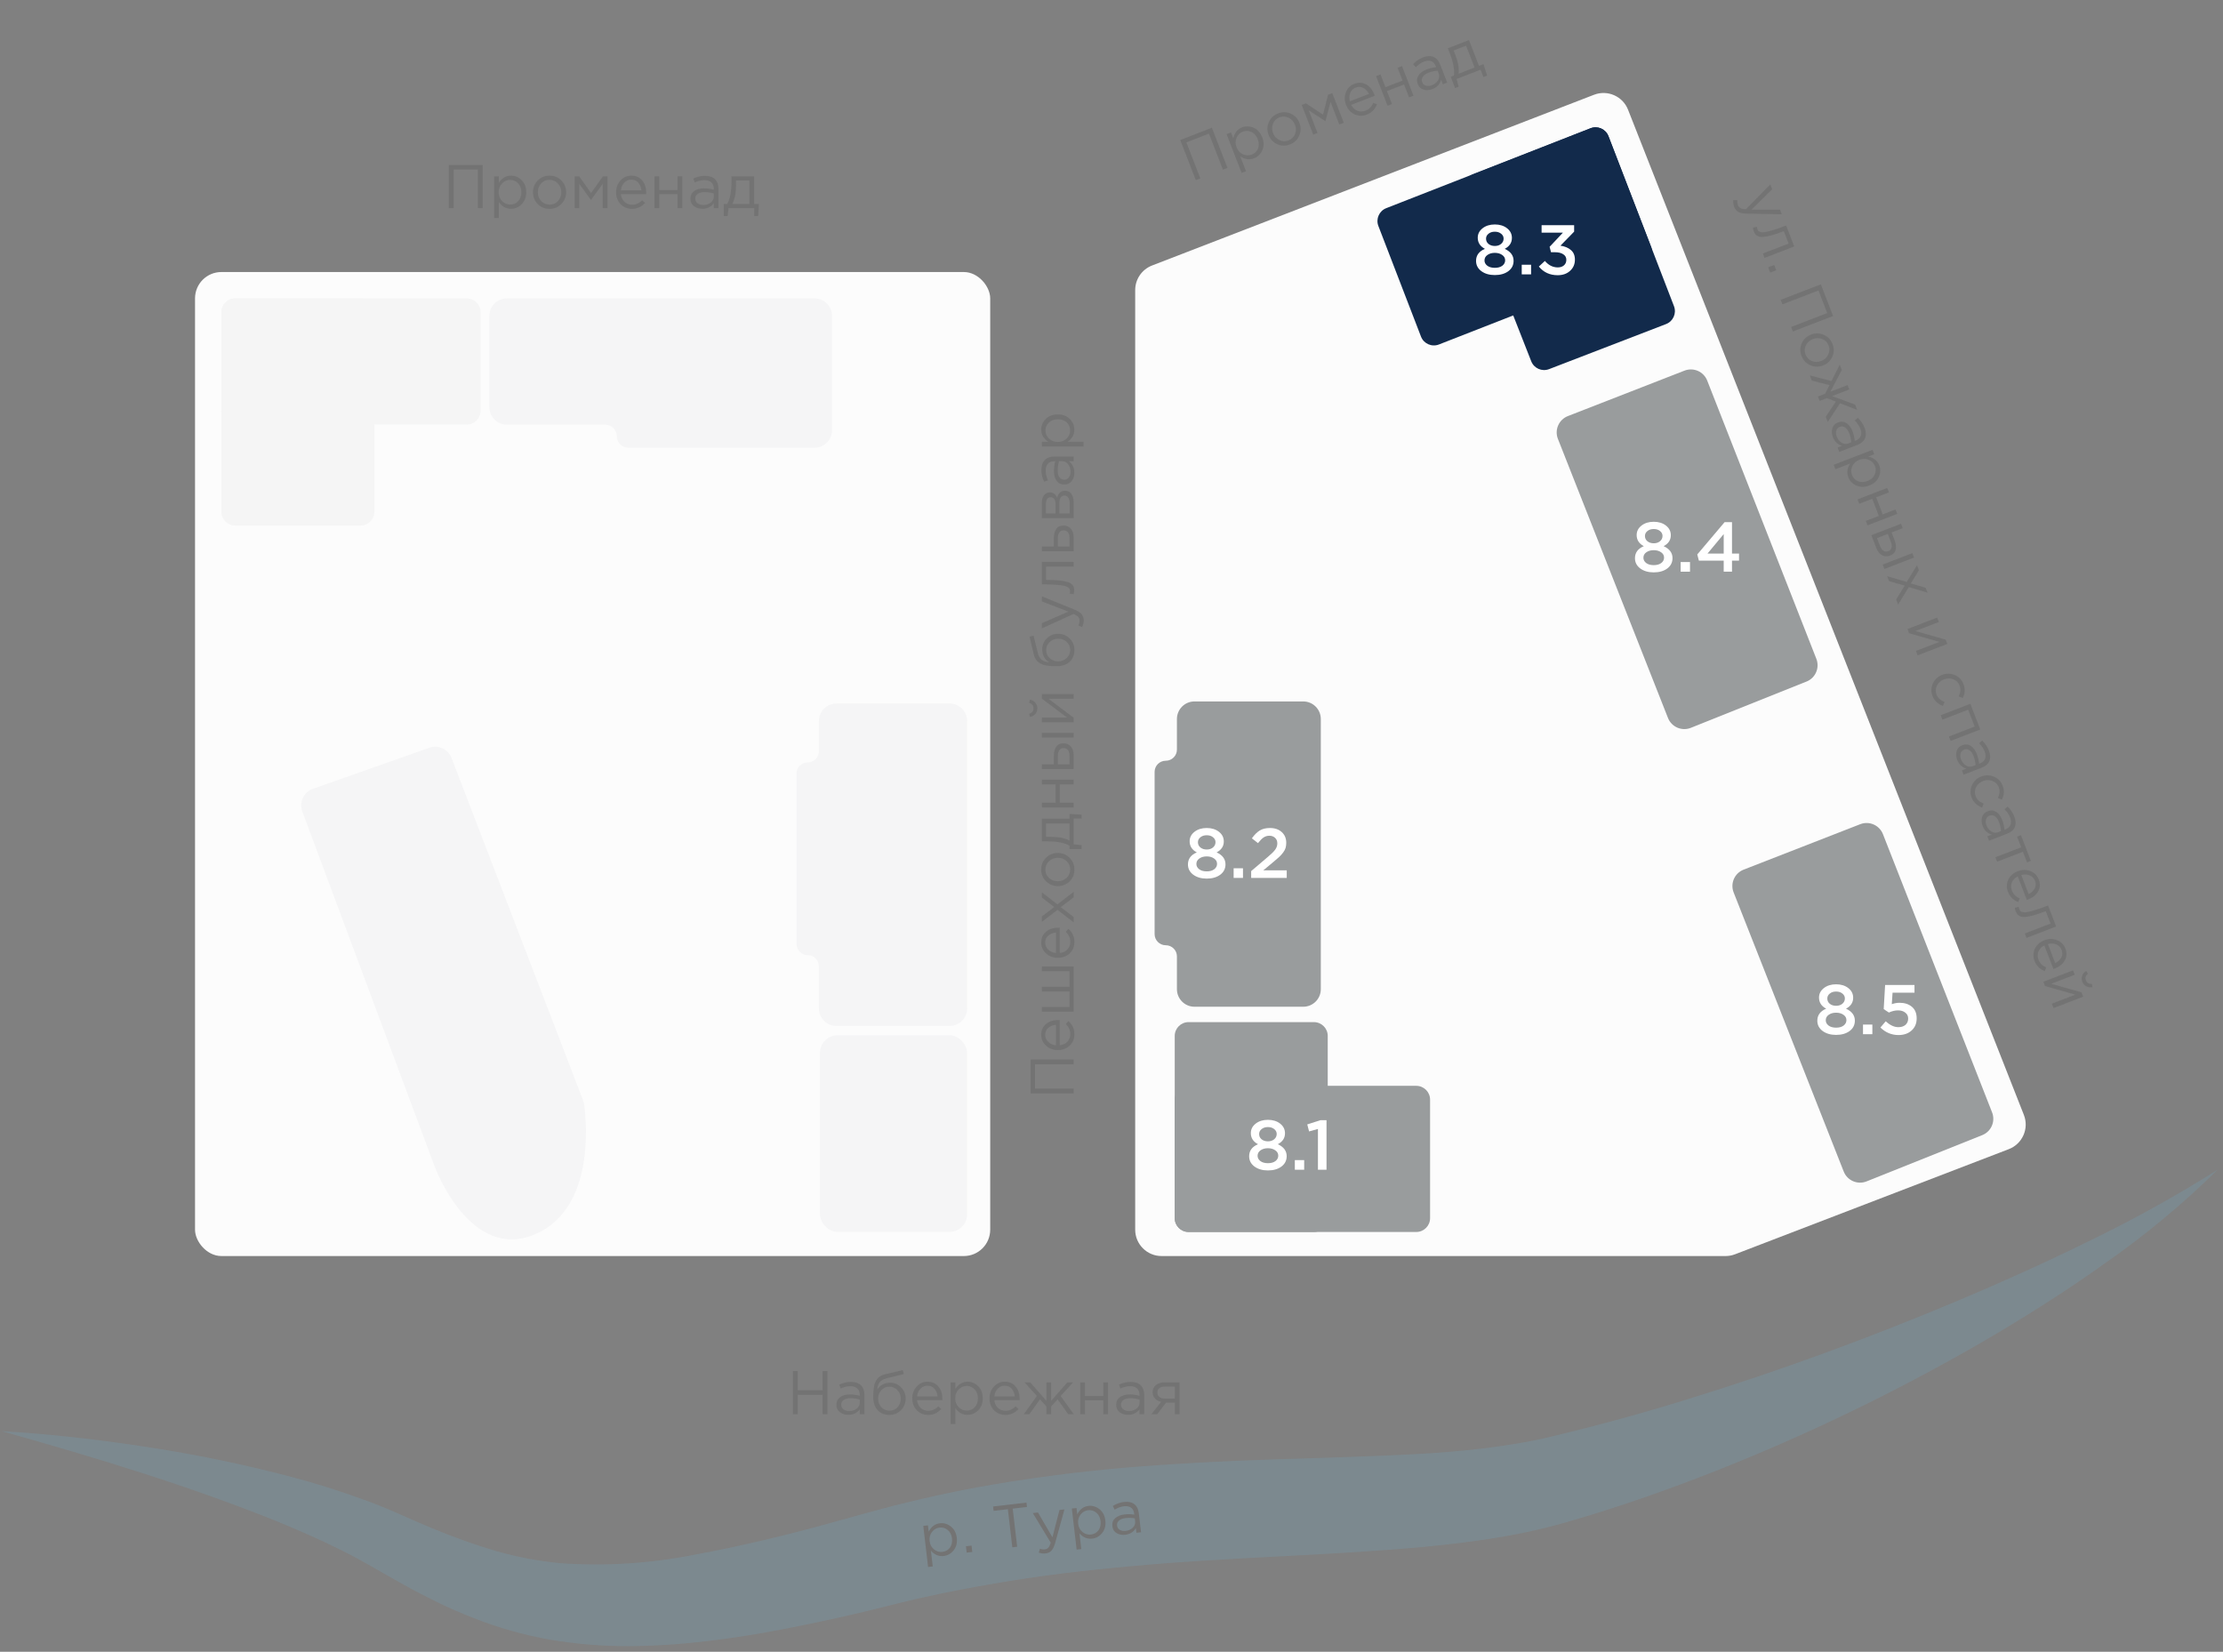 <svg width="253" height="188" viewBox="0 0 253 188" fill="none" xmlns="http://www.w3.org/2000/svg">
<rect x="0" y="0" width="253" height="188" fill="#808080" stroke="none"/>
<g clip-path="url(#clip0_9269_960)">
<path opacity="0.13" fill-rule="evenodd" clip-rule="evenodd" d="M0.196 162.892C10.861 165.893 21.444 169.094 31.506 173.153C34.009 174.186 36.483 175.253 38.849 176.446C40.042 177.03 41.191 177.667 42.317 178.304C43.486 178.976 44.737 179.71 45.981 180.387C47.219 181.082 48.509 181.74 49.815 182.384C51.121 183.028 52.48 183.606 53.87 184.154C56.689 185.27 59.615 186.098 62.601 186.627C65.583 187.129 68.603 187.376 71.627 187.367C74.565 187.339 77.499 187.147 80.416 186.794C83.297 186.463 86.135 186.009 88.926 185.471C91.717 184.934 94.488 184.346 97.232 183.709C98.608 183.404 99.961 183.044 101.328 182.709C102.623 182.403 103.899 182.065 105.203 181.791C107.787 181.198 110.403 180.723 113.028 180.263C118.277 179.341 123.595 178.718 128.964 178.244C139.703 177.242 150.63 177.101 161.944 176.078C164.771 175.808 167.632 175.469 170.513 174.993C171.958 174.755 173.403 174.473 174.851 174.139C175.581 173.961 176.3 173.807 177.029 173.599C177.758 173.405 178.485 173.208 179.151 173C184.594 171.413 189.915 169.517 195.151 167.469C205.58 163.346 215.694 158.463 225.409 152.859C230.242 150.042 234.981 147.067 239.526 143.816C244.108 140.627 248.412 137.055 252.391 133.138C247.723 136.076 242.898 138.757 237.937 141.167C233.016 143.595 228.017 145.854 222.977 147.979C212.885 152.225 202.623 156.003 192.249 159.202C187.07 160.815 181.846 162.246 176.625 163.495C175.954 163.663 175.341 163.79 174.728 163.919C174.121 164.057 173.484 164.156 172.864 164.27C171.607 164.484 170.328 164.659 169.039 164.829C166.464 165.148 163.821 165.357 161.144 165.505C155.793 165.78 150.313 165.949 144.772 166.113C139.226 166.296 133.618 166.584 127.99 167.054C122.357 167.545 116.704 168.289 111.083 169.309C108.271 169.838 105.474 170.438 102.693 171.139C101.299 171.468 99.912 171.869 98.53 172.234L94.609 173.316C89.392 174.774 84.165 176.012 78.998 176.966C74.003 177.955 68.898 178.277 63.818 177.924C62.581 177.811 61.362 177.628 60.139 177.411C58.918 177.181 57.699 176.884 56.474 176.546C53.974 175.802 51.516 174.923 49.11 173.913C47.866 173.396 46.664 172.868 45.374 172.296C44.036 171.696 42.69 171.155 41.336 170.672C38.641 169.684 35.931 168.83 33.207 168.11C27.791 166.68 22.303 165.543 16.766 164.703C11.264 163.848 5.735 163.22 0.196 162.892Z" fill="#68C9FB"/>
<path d="M105.625 178.352L105.079 173.677L105.611 173.614L105.694 174.333C105.992 173.761 106.417 173.443 106.969 173.379C107.425 173.325 107.843 173.449 108.223 173.75C108.603 174.046 108.826 174.478 108.892 175.044C108.958 175.601 108.84 176.07 108.539 176.45C108.238 176.831 107.86 177.048 107.404 177.101C106.842 177.166 106.357 176.966 105.948 176.501L106.157 178.289L105.625 178.352ZM107.251 176.636C107.611 176.594 107.895 176.434 108.106 176.158C108.315 175.877 108.396 175.524 108.346 175.101C108.298 174.691 108.138 174.374 107.864 174.149C107.59 173.92 107.278 173.826 106.928 173.866C106.583 173.907 106.296 174.073 106.069 174.366C105.842 174.658 105.752 175.005 105.799 175.405C105.846 175.806 106.013 176.122 106.302 176.355C106.59 176.582 106.906 176.676 107.251 176.636Z" fill="#737373"/>
<path d="M110.019 176.718L109.935 175.993L110.57 175.919L110.655 176.644L110.019 176.718Z" fill="#737373"/>
<path d="M115.212 176.112L114.705 171.775L113.082 171.964L113.024 171.467L116.822 171.024L116.88 171.521L115.258 171.71L115.764 176.047L115.212 176.112Z" fill="#737373"/>
<path d="M119.006 176.809C118.749 176.839 118.488 176.809 118.226 176.718L118.356 176.276C118.537 176.344 118.728 176.366 118.931 176.342C119.092 176.323 119.222 176.257 119.32 176.142C119.42 176.033 119.508 175.848 119.584 175.587L117.546 172.22L118.133 172.151L119.779 174.976L120.578 171.866L121.144 171.8L120.076 175.662C119.967 176.044 119.829 176.321 119.663 176.494C119.497 176.673 119.278 176.777 119.006 176.809Z" fill="#737373"/>
<path d="M122.531 176.376L121.985 171.701L122.517 171.639L122.601 172.357C122.898 171.786 123.323 171.468 123.875 171.403C124.331 171.35 124.749 171.474 125.13 171.775C125.51 172.071 125.733 172.502 125.799 173.069C125.864 173.626 125.746 174.094 125.445 174.475C125.144 174.855 124.766 175.072 124.31 175.125C123.749 175.191 123.263 174.991 122.854 174.526L123.063 176.314L122.531 176.376ZM124.158 174.66C124.517 174.618 124.802 174.459 125.012 174.183C125.222 173.901 125.302 173.549 125.252 173.125C125.205 172.716 125.044 172.399 124.77 172.174C124.496 171.945 124.184 171.85 123.834 171.891C123.489 171.932 123.203 172.098 122.976 172.391C122.749 172.683 122.658 173.03 122.705 173.43C122.752 173.831 122.92 174.147 123.208 174.379C123.496 174.607 123.813 174.701 124.158 174.66Z" fill="#737373"/>
<path d="M128.06 174.687C127.697 174.73 127.372 174.667 127.086 174.5C126.801 174.333 126.637 174.072 126.596 173.717C126.552 173.345 126.657 173.041 126.91 172.806C127.162 172.571 127.521 172.426 127.986 172.372C128.354 172.329 128.724 172.337 129.095 172.397L129.082 172.286C129.045 171.973 128.925 171.744 128.722 171.6C128.518 171.456 128.248 171.403 127.912 171.443C127.562 171.484 127.211 171.611 126.858 171.825L126.648 171.408C127.067 171.154 127.487 171.002 127.911 170.953C128.417 170.894 128.817 170.98 129.11 171.212C129.388 171.431 129.553 171.767 129.606 172.218L129.861 174.4L129.336 174.461L129.274 173.93C129.003 174.372 128.599 174.624 128.06 174.687ZM128.114 174.247C128.445 174.208 128.716 174.086 128.925 173.879C129.134 173.673 129.222 173.429 129.189 173.148L129.151 172.817C128.789 172.757 128.436 172.747 128.09 172.787C127.763 172.825 127.516 172.922 127.347 173.077C127.178 173.227 127.107 173.415 127.133 173.641C127.158 173.857 127.264 174.02 127.449 174.129C127.639 174.237 127.861 174.277 128.114 174.247Z" fill="#737373"/>
<path d="M131.039 160.962L132.145 159.562C131.86 159.496 131.627 159.368 131.445 159.177C131.267 158.985 131.179 158.75 131.179 158.47C131.179 158.134 131.3 157.863 131.543 157.658C131.785 157.448 132.119 157.343 132.544 157.343H134.245V160.962H133.706V159.646H132.705C132.663 159.702 132.518 159.893 132.271 160.22C132.023 160.546 131.834 160.794 131.704 160.962H131.039ZM132.586 159.191H133.706V157.819H132.572C132.306 157.819 132.096 157.879 131.942 158.001C131.792 158.117 131.718 158.281 131.718 158.491C131.718 158.705 131.797 158.876 131.956 159.002C132.119 159.128 132.329 159.191 132.586 159.191Z" fill="#737373"/>
<path d="M128.385 161.039C128.016 161.039 127.699 160.938 127.433 160.738C127.167 160.537 127.034 160.257 127.034 159.898C127.034 159.52 127.174 159.228 127.454 159.023C127.734 158.817 128.109 158.715 128.581 158.715C128.954 158.715 129.323 158.766 129.687 158.869V158.757C129.687 158.439 129.593 158.197 129.407 158.029C129.22 157.861 128.956 157.777 128.616 157.777C128.261 157.777 127.895 157.863 127.517 158.036L127.356 157.595C127.804 157.389 128.242 157.287 128.672 157.287C129.185 157.287 129.575 157.42 129.841 157.686C130.093 157.938 130.219 158.292 130.219 158.75V160.962H129.687V160.423C129.365 160.833 128.931 161.039 128.385 161.039ZM128.49 160.605C128.826 160.605 129.11 160.514 129.344 160.332C129.577 160.15 129.694 159.916 129.694 159.632V159.296C129.339 159.193 128.987 159.142 128.637 159.142C128.305 159.142 128.046 159.209 127.86 159.345C127.673 159.475 127.58 159.655 127.58 159.884C127.58 160.103 127.666 160.278 127.839 160.409C128.016 160.539 128.233 160.605 128.49 160.605Z" fill="#737373"/>
<path d="M122.939 160.962V157.343H123.478V158.904H125.564V157.343H126.103V160.962H125.564V159.38H123.478V160.962H122.939Z" fill="#737373"/>
<path d="M116.523 160.962L118.007 158.89L116.6 157.343H117.251L119.092 159.443V157.343H119.631V159.443L121.472 157.343H122.123L120.716 158.89L122.2 160.962H121.57L120.366 159.275L119.631 160.08V160.962H119.092V160.08L118.357 159.275L117.153 160.962H116.523Z" fill="#737373"/>
<path d="M114.424 161.046C113.915 161.046 113.486 160.871 113.136 160.521C112.791 160.166 112.618 159.711 112.618 159.156C112.618 158.628 112.784 158.183 113.115 157.819C113.446 157.45 113.859 157.266 114.354 157.266C114.872 157.266 115.283 157.448 115.586 157.812C115.889 158.176 116.041 158.633 116.041 159.184C116.041 159.254 116.039 159.317 116.034 159.373H113.164C113.201 159.741 113.339 160.035 113.577 160.255C113.82 160.469 114.107 160.577 114.438 160.577C114.872 160.577 115.252 160.406 115.579 160.066L115.915 160.367C115.509 160.819 115.012 161.046 114.424 161.046ZM113.164 158.939H115.495C115.462 158.589 115.346 158.299 115.145 158.071C114.949 157.837 114.681 157.721 114.34 157.721C114.032 157.721 113.768 157.835 113.549 158.064C113.33 158.292 113.201 158.584 113.164 158.939Z" fill="#737373"/>
<path d="M108.194 162.082V157.343H108.733V158.071C109.097 157.534 109.559 157.266 110.119 157.266C110.581 157.266 110.984 157.438 111.33 157.784C111.675 158.124 111.848 158.582 111.848 159.156C111.848 159.72 111.675 160.175 111.33 160.521C110.984 160.866 110.581 161.039 110.119 161.039C109.549 161.039 109.087 160.782 108.733 160.269V162.082H108.194ZM110.021 160.556C110.385 160.556 110.688 160.43 110.931 160.178C111.173 159.921 111.295 159.578 111.295 159.149C111.295 158.733 111.171 158.397 110.924 158.141C110.676 157.879 110.375 157.749 110.021 157.749C109.671 157.749 109.365 157.882 109.104 158.148C108.842 158.414 108.712 158.75 108.712 159.156C108.712 159.562 108.842 159.898 109.104 160.164C109.365 160.425 109.671 160.556 110.021 160.556Z" fill="#737373"/>
<path d="M105.633 161.046C105.124 161.046 104.695 160.871 104.345 160.521C104 160.166 103.827 159.711 103.827 159.156C103.827 158.628 103.993 158.183 104.324 157.819C104.655 157.45 105.068 157.266 105.563 157.266C106.081 157.266 106.492 157.448 106.795 157.812C107.098 158.176 107.25 158.633 107.25 159.184C107.25 159.254 107.248 159.317 107.243 159.373H104.373C104.41 159.741 104.548 160.035 104.786 160.255C105.029 160.469 105.316 160.577 105.647 160.577C106.081 160.577 106.461 160.406 106.788 160.066L107.124 160.367C106.718 160.819 106.221 161.046 105.633 161.046ZM104.373 158.939H106.704C106.671 158.589 106.555 158.299 106.354 158.071C106.158 157.837 105.89 157.721 105.549 157.721C105.241 157.721 104.977 157.835 104.758 158.064C104.539 158.292 104.41 158.584 104.373 158.939Z" fill="#737373"/>
<path d="M101.22 161.046C100.664 161.046 100.219 160.864 99.883 160.5C99.551 160.131 99.386 159.634 99.386 159.009C99.386 158.78 99.39 158.586 99.4 158.428C99.409 158.264 99.428 158.085 99.456 157.889C99.484 157.693 99.528 157.525 99.589 157.385C99.649 157.245 99.726 157.107 99.82 156.972C99.918 156.836 100.044 156.722 100.198 156.629C100.352 156.535 100.531 156.465 100.737 156.419L102.753 155.943L102.858 156.398L100.898 156.881C100.534 156.974 100.272 157.123 100.114 157.329C99.96 157.529 99.869 157.809 99.841 158.169C100.149 157.646 100.648 157.385 101.339 157.385C101.815 157.385 102.223 157.562 102.564 157.917C102.904 158.267 103.075 158.689 103.075 159.184C103.075 159.697 102.897 160.136 102.543 160.5C102.188 160.864 101.747 161.046 101.22 161.046ZM101.234 160.563C101.602 160.563 101.908 160.432 102.151 160.171C102.393 159.905 102.515 159.58 102.515 159.198C102.515 158.82 102.389 158.498 102.137 158.232C101.889 157.966 101.584 157.833 101.22 157.833C100.851 157.833 100.545 157.966 100.303 158.232C100.06 158.493 99.939 158.815 99.939 159.198C99.939 159.576 100.062 159.898 100.31 160.164C100.562 160.43 100.87 160.563 101.234 160.563Z" fill="#737373"/>
<path d="M96.543 161.039C96.174 161.039 95.857 160.938 95.591 160.738C95.325 160.537 95.192 160.257 95.192 159.898C95.192 159.52 95.332 159.228 95.612 159.023C95.892 158.817 96.268 158.715 96.739 158.715C97.112 158.715 97.481 158.766 97.845 158.869V158.757C97.845 158.439 97.752 158.197 97.565 158.029C97.378 157.861 97.115 157.777 96.774 157.777C96.419 157.777 96.053 157.863 95.675 158.036L95.514 157.595C95.962 157.389 96.401 157.287 96.83 157.287C97.343 157.287 97.733 157.42 97.999 157.686C98.251 157.938 98.377 158.292 98.377 158.75V160.962H97.845V160.423C97.523 160.833 97.089 161.039 96.543 161.039ZM96.648 160.605C96.984 160.605 97.269 160.514 97.502 160.332C97.735 160.15 97.852 159.916 97.852 159.632V159.296C97.497 159.193 97.145 159.142 96.795 159.142C96.464 159.142 96.205 159.209 96.018 159.345C95.831 159.475 95.738 159.655 95.738 159.884C95.738 160.103 95.824 160.278 95.997 160.409C96.174 160.539 96.391 160.605 96.648 160.605Z" fill="#737373"/>
<path d="M90.238 160.962V156.062H90.791V158.239H93.619V156.062H94.172V160.962H93.619V158.757H90.791V160.962H90.238Z" fill="#737373"/>
<path d="M123.316 50.825H118.577V50.285H119.305C118.768 49.922 118.5 49.459 118.5 48.9C118.5 48.438 118.672 48.034 119.018 47.688C119.358 47.343 119.816 47.17 120.39 47.17C120.954 47.17 121.409 47.343 121.755 47.688C122.1 48.034 122.273 48.438 122.273 48.9C122.273 49.469 122.016 49.931 121.503 50.285H123.316V50.825ZM121.79 48.998C121.79 48.633 121.664 48.33 121.412 48.087C121.155 47.845 120.812 47.723 120.383 47.723C119.967 47.723 119.631 47.847 119.375 48.094C119.113 48.342 118.983 48.643 118.983 48.998C118.983 49.347 119.116 49.653 119.382 49.914C119.648 50.176 119.984 50.306 120.39 50.306C120.796 50.306 121.132 50.176 121.398 49.914C121.659 49.653 121.79 49.347 121.79 48.998Z" fill="#737373"/>
<path d="M122.273 53.8C122.273 54.169 122.172 54.486 121.972 54.752C121.771 55.018 121.491 55.151 121.132 55.151C120.754 55.151 120.462 55.011 120.257 54.731C120.051 54.451 119.949 54.075 119.949 53.604C119.949 53.231 120 52.862 120.103 52.498H119.991C119.673 52.498 119.431 52.592 119.263 52.778C119.095 52.965 119.011 53.228 119.011 53.569C119.011 53.924 119.097 54.29 119.27 54.668L118.829 54.829C118.623 54.381 118.521 53.943 118.521 53.513C118.521 53 118.654 52.61 118.92 52.344C119.172 52.092 119.526 51.966 119.984 51.966H122.196V52.498H121.657C122.067 52.82 122.273 53.254 122.273 53.8ZM121.839 53.695C121.839 53.359 121.748 53.075 121.566 52.841C121.384 52.608 121.15 52.491 120.866 52.491H120.53C120.427 52.846 120.376 53.198 120.376 53.548C120.376 53.88 120.443 54.139 120.579 54.325C120.709 54.512 120.889 54.605 121.118 54.605C121.337 54.605 121.512 54.519 121.643 54.346C121.773 54.169 121.839 53.952 121.839 53.695Z" fill="#737373"/>
<path d="M122.196 58.98H118.577V57.23C118.577 56.87 118.658 56.583 118.822 56.369C118.985 56.154 119.204 56.047 119.48 56.047C119.867 56.047 120.145 56.247 120.313 56.649C120.457 56.117 120.756 55.851 121.209 55.851C121.512 55.851 121.752 55.97 121.93 56.208C122.107 56.446 122.196 56.765 122.196 57.167V58.98ZM121.734 58.441V57.237C121.734 56.98 121.68 56.777 121.573 56.628C121.465 56.478 121.316 56.404 121.125 56.404C120.947 56.404 120.81 56.483 120.712 56.642C120.614 56.796 120.565 57.017 120.565 57.307V58.441H121.734ZM120.131 58.441V57.328C120.131 57.104 120.082 56.926 119.984 56.796C119.881 56.66 119.736 56.593 119.55 56.593C119.396 56.593 119.272 56.656 119.179 56.782C119.085 56.908 119.039 57.085 119.039 57.314V58.441H120.131Z" fill="#737373"/>
<path d="M122.196 62.746H118.577V62.207H119.935V61.241C119.935 60.821 120.026 60.478 120.208 60.212C120.385 59.946 120.656 59.813 121.02 59.813C121.379 59.813 121.666 59.937 121.881 60.184C122.091 60.432 122.196 60.763 122.196 61.178V62.746ZM121.72 62.207V61.227C121.72 60.952 121.661 60.74 121.545 60.59C121.428 60.436 121.258 60.359 121.034 60.359C120.828 60.359 120.672 60.439 120.565 60.597C120.453 60.751 120.397 60.968 120.397 61.248V62.207H121.72Z" fill="#737373"/>
<path d="M122.252 67.201C122.252 67.341 122.233 67.485 122.196 67.635L121.734 67.572C121.766 67.464 121.783 67.378 121.783 67.313C121.783 67.21 121.771 67.126 121.748 67.061C121.72 66.995 121.652 66.925 121.545 66.851C121.433 66.771 121.276 66.711 121.076 66.669C120.875 66.627 120.59 66.592 120.222 66.564C119.853 66.531 119.405 66.515 118.878 66.515H118.577V63.953H122.196V64.492H119.053V66.004H119.137C119.687 66.004 120.156 66.025 120.544 66.067C120.931 66.109 121.234 66.162 121.454 66.228C121.673 66.288 121.843 66.375 121.965 66.487C122.086 66.599 122.163 66.708 122.196 66.816C122.233 66.918 122.252 67.047 122.252 67.201Z" fill="#737373"/>
<path d="M123.337 70.601C123.337 70.863 123.276 71.119 123.155 71.371L122.728 71.189C122.816 71.017 122.861 70.828 122.861 70.622C122.861 70.459 122.809 70.321 122.707 70.209C122.609 70.097 122.434 69.988 122.182 69.88L118.577 71.525V70.93L121.594 69.614L118.577 68.452V67.878L122.315 69.397C122.683 69.551 122.945 69.722 123.099 69.908C123.257 70.095 123.337 70.326 123.337 70.601Z" fill="#737373"/>
<path d="M122.28 73.993C122.28 74.548 122.098 74.994 121.734 75.33C121.365 75.661 120.868 75.827 120.243 75.827C120.014 75.827 119.82 75.822 119.662 75.813C119.498 75.803 119.319 75.785 119.123 75.757C118.927 75.729 118.759 75.684 118.619 75.624C118.479 75.563 118.341 75.486 118.206 75.393C118.07 75.295 117.956 75.169 117.863 75.015C117.769 74.861 117.699 74.681 117.653 74.476L117.177 72.46L117.632 72.355L118.115 74.315C118.208 74.679 118.357 74.94 118.563 75.099C118.763 75.253 119.043 75.344 119.403 75.372C118.88 75.064 118.619 74.564 118.619 73.874C118.619 73.398 118.796 72.989 119.151 72.649C119.501 72.308 119.923 72.138 120.418 72.138C120.931 72.138 121.37 72.315 121.734 72.67C122.098 73.024 122.28 73.465 122.28 73.993ZM121.797 73.979C121.797 73.61 121.666 73.304 121.405 73.062C121.139 72.819 120.814 72.698 120.432 72.698C120.054 72.698 119.732 72.824 119.466 73.076C119.2 73.323 119.067 73.629 119.067 73.993C119.067 74.361 119.2 74.667 119.466 74.91C119.727 75.152 120.049 75.274 120.432 75.274C120.81 75.274 121.132 75.15 121.398 74.903C121.664 74.651 121.797 74.343 121.797 73.979Z" fill="#737373"/>
<path d="M122.196 82.208H118.577V81.669H121.44L118.577 79.52V78.995H122.196V79.534H119.333L122.196 81.69V82.208ZM117.821 79.968C117.979 80.146 118.059 80.363 118.059 80.619C118.059 80.876 117.979 81.095 117.821 81.277C117.662 81.455 117.457 81.564 117.205 81.606L117.128 81.235C117.454 81.142 117.618 80.937 117.618 80.619C117.618 80.302 117.454 80.097 117.128 80.003L117.205 79.632C117.457 79.674 117.662 79.786 117.821 79.968Z" fill="#737373"/>
<path d="M122.196 87.533H118.577V86.994H119.935V86.028C119.935 85.608 120.026 85.265 120.208 84.999C120.385 84.733 120.656 84.6 121.02 84.6C121.379 84.6 121.666 84.724 121.881 84.971C122.091 85.219 122.196 85.55 122.196 85.965V87.533ZM121.72 86.994V86.014C121.72 85.739 121.661 85.527 121.545 85.377C121.428 85.223 121.258 85.146 121.034 85.146C120.828 85.146 120.672 85.226 120.565 85.384C120.453 85.538 120.397 85.755 120.397 86.035V86.994H121.72ZM122.196 83.949H118.577V83.41H122.196V83.949Z" fill="#737373"/>
<path d="M122.196 91.902H118.577V91.363H120.138V89.277H118.577V88.738H122.196V89.277H120.614V91.363H122.196V91.902Z" fill="#737373"/>
<path d="M123.099 96.638H121.72V96.246C121.127 95.924 120.289 95.763 119.207 95.763H118.577V93.187H121.72V92.641L123.099 92.725V93.173H122.196V96.099L123.099 96.197V96.638ZM121.72 95.672V93.726H119.053V95.245H119.557C120.467 95.245 121.188 95.387 121.72 95.672Z" fill="#737373"/>
<path d="M121.727 97.628C122.095 97.992 122.28 98.442 122.28 98.979C122.28 99.516 122.095 99.964 121.727 100.323C121.358 100.678 120.912 100.855 120.39 100.855C119.872 100.855 119.428 100.675 119.06 100.316C118.686 99.952 118.5 99.502 118.5 98.965C118.5 98.428 118.684 97.98 119.053 97.621C119.421 97.262 119.867 97.082 120.39 97.082C120.908 97.082 121.353 97.264 121.727 97.628ZM121.797 98.965C121.797 98.578 121.661 98.26 121.391 98.013C121.12 97.761 120.786 97.635 120.39 97.635C119.998 97.635 119.664 97.766 119.389 98.027C119.113 98.284 118.976 98.601 118.976 98.979C118.976 99.366 119.113 99.684 119.389 99.931C119.659 100.178 119.993 100.302 120.39 100.302C120.782 100.302 121.115 100.174 121.391 99.917C121.661 99.66 121.797 99.343 121.797 98.965Z" fill="#737373"/>
<path d="M122.196 104.98L120.355 103.559L118.577 104.924V104.308L119.977 103.237L118.577 102.166V101.564L120.341 102.936L122.196 101.508V102.131L120.719 103.251L122.196 104.378V104.98Z" fill="#737373"/>
<path d="M122.28 107.211C122.28 107.72 122.105 108.149 121.755 108.499C121.4 108.845 120.945 109.017 120.39 109.017C119.862 109.017 119.417 108.852 119.053 108.52C118.684 108.189 118.5 107.776 118.5 107.281C118.5 106.763 118.682 106.353 119.046 106.049C119.41 105.746 119.867 105.594 120.418 105.594C120.488 105.594 120.551 105.597 120.607 105.601V108.471C120.975 108.434 121.269 108.296 121.489 108.058C121.703 107.816 121.811 107.529 121.811 107.197C121.811 106.763 121.64 106.383 121.3 106.056L121.601 105.72C122.053 106.126 122.28 106.623 122.28 107.211ZM120.173 108.471V106.14C119.823 106.173 119.533 106.29 119.305 106.49C119.071 106.686 118.955 106.955 118.955 107.295C118.955 107.603 119.069 107.867 119.298 108.086C119.526 108.306 119.818 108.434 120.173 108.471Z" fill="#737373"/>
<path d="M122.196 115.151H118.577V114.612H121.72V112.848H118.577V112.309H121.72V110.545H118.577V109.999H122.196V115.151Z" fill="#737373"/>
<path d="M122.28 117.711C122.28 118.22 122.105 118.649 121.755 118.999C121.4 119.345 120.945 119.517 120.39 119.517C119.862 119.517 119.417 119.352 119.053 119.02C118.684 118.689 118.5 118.276 118.5 117.781C118.5 117.263 118.682 116.853 119.046 116.549C119.41 116.246 119.867 116.094 120.418 116.094C120.488 116.094 120.551 116.097 120.607 116.101V118.971C120.975 118.934 121.269 118.796 121.489 118.558C121.703 118.316 121.811 118.029 121.811 117.697C121.811 117.263 121.64 116.883 121.3 116.556L121.601 116.22C122.053 116.626 122.28 117.123 122.28 117.711ZM120.173 118.971V116.64C119.823 116.673 119.533 116.79 119.305 116.99C119.071 117.186 118.955 117.455 118.955 117.795C118.955 118.103 119.069 118.367 119.298 118.586C119.526 118.806 119.818 118.934 120.173 118.971Z" fill="#737373"/>
<path d="M122.196 124.452H117.296V120.588H122.196V121.141H117.8V123.899H122.196V124.452Z" fill="#737373"/>
<path d="M232.556 111.743L235.933 110.443L236.127 110.946L233.455 111.975L236.899 112.951L237.088 113.441L233.711 114.742L233.517 114.239L236.189 113.21L232.742 112.227L232.556 111.743ZM237.444 112.261C237.232 112.153 237.08 111.979 236.987 111.739C236.895 111.5 236.89 111.266 236.973 111.04C237.057 110.817 237.21 110.641 237.43 110.511L237.635 110.83C237.364 111.034 237.285 111.285 237.399 111.581C237.513 111.877 237.739 112.01 238.078 111.979L238.139 112.353C237.889 112.405 237.657 112.374 237.444 112.261Z" fill="#737373"/>
<path d="M231.557 109.384C231.374 108.909 231.383 108.446 231.584 107.993C231.791 107.544 232.153 107.219 232.672 107.019C233.164 106.83 233.639 106.824 234.098 107.003C234.561 107.179 234.882 107.498 235.059 107.96C235.246 108.443 235.223 108.892 234.993 109.306C234.762 109.72 234.39 110.026 233.876 110.224C233.811 110.249 233.751 110.269 233.697 110.285L232.665 107.607C232.335 107.774 232.11 108.008 231.991 108.309C231.878 108.613 231.881 108.919 232 109.228C232.156 109.633 232.451 109.927 232.887 110.11L232.727 110.531C232.158 110.315 231.768 109.933 231.557 109.384ZM233.07 107.451L233.908 109.626C234.223 109.47 234.451 109.257 234.592 108.988C234.74 108.721 234.752 108.428 234.63 108.111C234.519 107.823 234.318 107.618 234.025 107.496C233.733 107.373 233.415 107.358 233.07 107.451Z" fill="#737373"/>
<path d="M229.414 103.741C229.363 103.61 229.329 103.469 229.31 103.316L229.764 103.209C229.772 103.32 229.788 103.407 229.811 103.468C229.848 103.564 229.889 103.638 229.934 103.69C229.984 103.741 230.072 103.782 230.199 103.813C230.332 103.847 230.5 103.848 230.702 103.815C230.905 103.782 231.183 103.712 231.537 103.606C231.893 103.504 232.317 103.358 232.809 103.168L233.09 103.06L234.011 105.451L230.633 106.752L230.44 106.249L233.373 105.119L232.829 103.708L232.751 103.738C232.237 103.936 231.792 104.085 231.415 104.185C231.039 104.285 230.736 104.344 230.508 104.362C230.282 104.384 230.092 104.365 229.938 104.304C229.785 104.243 229.673 104.169 229.604 104.08C229.533 103.998 229.469 103.885 229.414 103.741Z" fill="#737373"/>
<path d="M228.53 101.525C228.347 101.05 228.356 100.587 228.557 100.134C228.764 99.684 229.127 99.36 229.645 99.16C230.137 98.971 230.612 98.965 231.071 99.144C231.534 99.32 231.855 99.639 232.032 100.101C232.219 100.584 232.196 101.033 231.966 101.447C231.735 101.861 231.363 102.167 230.849 102.365C230.784 102.39 230.724 102.41 230.67 102.426L229.639 99.748C229.308 99.915 229.083 100.149 228.964 100.45C228.851 100.754 228.854 101.06 228.973 101.369C229.129 101.774 229.424 102.068 229.86 102.25L229.7 102.672C229.131 102.456 228.742 102.074 228.53 101.525ZM230.044 99.592L230.881 101.767C231.196 101.611 231.424 101.398 231.566 101.128C231.713 100.862 231.725 100.569 231.603 100.251C231.492 99.964 231.291 99.759 230.998 99.637C230.706 99.514 230.388 99.499 230.044 99.592Z" fill="#737373"/>
<path d="M227.096 97.569L230.029 96.439L229.564 95.231L230.008 95.06L231.135 97.986L230.691 98.157L230.226 96.949L227.293 98.078L227.096 97.569Z" fill="#737373"/>
<path d="M225.641 94.003C225.508 93.659 225.488 93.327 225.579 93.007C225.671 92.686 225.884 92.461 226.22 92.332C226.573 92.196 226.895 92.222 227.187 92.41C227.48 92.597 227.71 92.911 227.88 93.351C228.014 93.699 228.099 94.062 228.134 94.438L228.238 94.398C228.534 94.284 228.727 94.109 228.817 93.875C228.907 93.64 228.89 93.364 228.768 93.046C228.64 92.715 228.428 92.404 228.131 92.114L228.485 91.805C228.837 92.149 229.091 92.522 229.245 92.922C229.43 93.401 229.446 93.813 229.293 94.157C229.148 94.482 228.863 94.728 228.436 94.892L226.372 95.687L226.18 95.19L226.683 94.997C226.184 94.844 225.837 94.513 225.641 94.003ZM226.083 93.945C226.204 94.259 226.391 94.492 226.645 94.644C226.899 94.796 227.158 94.821 227.424 94.719L227.738 94.598C227.706 94.23 227.627 93.883 227.501 93.556C227.382 93.247 227.226 93.03 227.033 92.904C226.844 92.777 226.643 92.755 226.429 92.837C226.224 92.916 226.092 93.059 226.032 93.267C225.974 93.48 225.991 93.706 226.083 93.945Z" fill="#737373"/>
<path d="M224.396 90.79C224.208 90.302 224.221 89.824 224.436 89.356C224.657 88.891 225.009 88.566 225.493 88.379C225.976 88.193 226.453 88.2 226.925 88.398C227.402 88.599 227.735 88.944 227.923 89.431C228.124 89.954 228.098 90.482 227.843 91.015L227.38 90.826C227.59 90.385 227.622 89.975 227.476 89.596C227.345 89.256 227.106 89.018 226.759 88.882C226.417 88.749 226.061 88.753 225.691 88.896C225.325 89.036 225.059 89.274 224.893 89.608C224.733 89.945 224.72 90.29 224.856 90.642C224.996 91.004 225.296 91.278 225.758 91.465L225.58 91.917C224.993 91.692 224.599 91.317 224.396 90.79Z" fill="#737373"/>
<path d="M222.746 86.488C222.614 86.144 222.593 85.812 222.685 85.492C222.777 85.171 222.99 84.947 223.326 84.818C223.678 84.682 224.001 84.708 224.293 84.895C224.585 85.083 224.816 85.396 224.986 85.836C225.12 86.184 225.204 86.547 225.239 86.924L225.344 86.883C225.64 86.769 225.833 86.595 225.923 86.36C226.012 86.126 225.996 85.85 225.873 85.532C225.746 85.201 225.534 84.89 225.237 84.599L225.59 84.29C225.943 84.635 226.196 85.007 226.351 85.408C226.535 85.887 226.551 86.298 226.399 86.642C226.254 86.968 225.968 87.213 225.542 87.377L223.477 88.172L223.286 87.676L223.789 87.482C223.29 87.329 222.943 86.998 222.746 86.488ZM223.189 86.43C223.31 86.744 223.497 86.977 223.751 87.129C224.004 87.282 224.264 87.307 224.53 87.204L224.843 87.084C224.812 86.716 224.733 86.368 224.607 86.042C224.488 85.733 224.332 85.515 224.138 85.39C223.949 85.262 223.748 85.24 223.535 85.322C223.33 85.401 223.198 85.544 223.138 85.752C223.08 85.965 223.097 86.191 223.189 86.43Z" fill="#737373"/>
<path d="M220.871 81.404L224.248 80.103L225.375 83.03L221.998 84.331L221.804 83.828L224.737 82.698L223.997 80.777L221.064 81.907L220.871 81.404Z" fill="#737373"/>
<path d="M219.941 79.225C219.753 78.737 219.767 78.259 219.982 77.791C220.203 77.326 220.555 77 221.038 76.814C221.522 76.628 221.999 76.634 222.47 76.832C222.948 77.034 223.281 77.378 223.469 77.866C223.67 78.388 223.643 78.916 223.388 79.45L222.925 79.26C223.136 78.819 223.168 78.409 223.022 78.03C222.891 77.691 222.652 77.453 222.304 77.317C221.963 77.183 221.607 77.188 221.237 77.33C220.871 77.471 220.605 77.709 220.439 78.043C220.278 78.379 220.266 78.724 220.402 79.077C220.541 79.438 220.842 79.713 221.304 79.9L221.125 80.351C220.539 80.127 220.144 79.751 219.941 79.225Z" fill="#737373"/>
<path d="M217.092 71.593L220.469 70.292L220.663 70.795L217.991 71.824L221.435 72.801L221.624 73.29L218.247 74.591L218.053 74.088L220.725 73.059L217.278 72.076L217.092 71.593Z" fill="#737373"/>
<path d="M214.775 65.577L217.003 66.241L218.172 64.328L218.393 64.903L217.472 66.406L219.163 66.902L219.38 67.464L217.24 66.817L216.023 68.817L215.799 68.235L216.774 66.659L214.991 66.138L214.775 65.577Z" fill="#737373"/>
<path d="M212.979 60.914L216.356 59.614L216.55 60.117L215.283 60.605L215.63 61.506C215.781 61.898 215.819 62.251 215.745 62.564C215.675 62.876 215.47 63.098 215.131 63.229C214.795 63.358 214.483 63.346 214.194 63.192C213.909 63.036 213.692 62.765 213.542 62.377L212.979 60.914ZM213.617 61.246L213.969 62.161C214.068 62.418 214.199 62.595 214.361 62.692C214.526 62.794 214.712 62.805 214.921 62.724C215.113 62.65 215.23 62.52 215.273 62.333C215.322 62.15 215.297 61.927 215.196 61.666L214.851 60.771L213.617 61.246ZM214.267 64.259L217.644 62.958L217.838 63.461L214.461 64.762L214.267 64.259Z" fill="#737373"/>
<path d="M211.409 56.838L214.786 55.537L214.98 56.04L213.523 56.601L214.273 58.548L215.73 57.987L215.923 58.49L212.546 59.791L212.352 59.288L213.829 58.719L213.079 56.772L211.603 57.341L211.409 56.838Z" fill="#737373"/>
<path d="M208.693 52.903L213.115 51.199L213.309 51.702L212.63 51.964C213.261 52.111 213.678 52.446 213.879 52.968C214.045 53.399 214.029 53.838 213.831 54.284C213.637 54.729 213.273 55.055 212.737 55.261C212.21 55.464 211.723 55.466 211.277 55.268C210.831 55.07 210.524 54.755 210.358 54.324C210.154 53.793 210.227 53.27 210.579 52.754L208.887 53.406L208.693 52.903ZM210.774 54.059C210.905 54.399 211.131 54.637 211.454 54.773C211.78 54.907 212.144 54.897 212.545 54.742C212.932 54.593 213.201 54.357 213.352 54.034C213.507 53.709 213.521 53.381 213.393 53.05C213.267 52.724 213.033 52.486 212.691 52.338C212.349 52.19 211.989 52.188 211.61 52.334C211.231 52.48 210.964 52.723 210.81 53.062C210.66 53.4 210.648 53.733 210.774 54.059Z" fill="#737373"/>
<path d="M208.597 49.751C208.464 49.407 208.444 49.075 208.536 48.754C208.627 48.434 208.841 48.209 209.176 48.08C209.529 47.944 209.851 47.97 210.144 48.158C210.436 48.345 210.667 48.659 210.836 49.099C210.97 49.447 211.055 49.809 211.09 50.186L211.194 50.146C211.49 50.032 211.683 49.857 211.773 49.623C211.863 49.388 211.846 49.112 211.724 48.794C211.596 48.463 211.384 48.152 211.087 47.862L211.441 47.553C211.794 47.897 212.047 48.27 212.201 48.67C212.386 49.149 212.402 49.561 212.249 49.904C212.105 50.23 211.819 50.475 211.392 50.64L209.328 51.435L209.137 50.938L209.64 50.745C209.141 50.592 208.793 50.261 208.597 49.751ZM209.04 49.693C209.16 50.007 209.348 50.239 209.601 50.392C209.855 50.544 210.115 50.569 210.38 50.467L210.694 50.346C210.662 49.978 210.583 49.631 210.458 49.304C210.339 48.995 210.182 48.778 209.989 48.652C209.8 48.525 209.599 48.502 209.385 48.585C209.181 48.663 209.048 48.807 208.989 49.015C208.93 49.227 208.947 49.453 209.04 49.693Z" fill="#737373"/>
<path d="M205.975 42.73L208.442 43.37L209.38 41.501L209.614 42.109L208.316 44.581L210.276 43.827L210.469 44.33L208.51 45.084L211.131 46.047L211.365 46.655L209.416 45.898L208.016 48.028L207.789 47.44L208.931 45.71L207.915 45.313L207.092 45.63L206.899 45.127L207.722 44.81L208.209 43.835L206.202 43.318L205.975 42.73Z" fill="#737373"/>
<path d="M206.032 41.572C205.557 41.365 205.223 41.011 205.03 40.51C204.837 40.009 204.848 39.525 205.063 39.057C205.28 38.593 205.632 38.268 206.12 38.08C206.603 37.894 207.081 37.902 207.554 38.105C208.034 38.31 208.37 38.664 208.563 39.164C208.755 39.665 208.744 40.15 208.53 40.617C208.315 41.085 207.963 41.413 207.476 41.601C206.992 41.787 206.511 41.777 206.032 41.572ZM205.486 40.349C205.625 40.711 205.865 40.958 206.207 41.092C206.55 41.23 206.907 41.227 207.277 41.085C207.643 40.944 207.907 40.702 208.07 40.359C208.235 40.021 208.249 39.675 208.113 39.322C207.974 38.961 207.732 38.714 207.386 38.582C207.044 38.449 206.689 38.453 206.318 38.596C205.953 38.737 205.687 38.977 205.523 39.315C205.362 39.652 205.35 39.997 205.486 40.349Z" fill="#737373"/>
<path d="M202.661 34.124L207.233 32.363L208.622 35.968L204.049 37.73L203.851 37.214L207.953 35.634L206.962 33.06L202.859 34.64L202.661 34.124Z" fill="#737373"/>
<path d="M201.234 30.421L201.92 30.156L202.152 30.757L201.466 31.021L201.234 30.421Z" fill="#737373"/>
<path d="M199.604 26.343C199.553 26.212 199.519 26.07 199.5 25.918L199.954 25.81C199.962 25.922 199.978 26.009 200.001 26.07C200.038 26.166 200.079 26.24 200.124 26.292C200.174 26.343 200.262 26.384 200.389 26.415C200.522 26.449 200.69 26.45 200.892 26.417C201.095 26.384 201.373 26.314 201.727 26.208C202.083 26.106 202.507 25.96 202.999 25.77L203.28 25.662L204.201 28.053L200.823 29.354L200.63 28.851L203.563 27.721L203.019 26.31L202.941 26.34C202.427 26.538 201.982 26.687 201.605 26.787C201.229 26.887 200.926 26.946 200.698 26.964C200.472 26.986 200.282 26.967 200.128 26.906C199.975 26.845 199.863 26.77 199.794 26.682C199.723 26.6 199.659 26.486 199.604 26.343Z" fill="#737373"/>
<path d="M197.369 23.559C197.275 23.315 197.239 23.054 197.262 22.775L197.726 22.792C197.705 22.985 197.732 23.177 197.806 23.369C197.864 23.521 197.962 23.631 198.098 23.699C198.229 23.768 198.432 23.807 198.706 23.817L201.479 20.986L201.693 21.541L199.35 23.854L202.583 23.854L202.79 24.39L198.755 24.316C198.356 24.304 198.051 24.239 197.84 24.12C197.625 24.003 197.468 23.816 197.369 23.559Z" fill="#737373"/>
<path d="M82.375 24.591V23.212H82.767C83.089 22.619 83.25 21.781 83.25 20.699V20.069H85.826V23.212H86.372L86.288 24.591H85.84V23.688H82.914L82.816 24.591H82.375ZM83.341 23.212H85.287V20.545H83.768V21.049C83.768 21.959 83.626 22.68 83.341 23.212Z" fill="#737373"/>
<path d="M79.932 23.765C79.563 23.765 79.246 23.664 78.98 23.464C78.714 23.263 78.581 22.983 78.581 22.624C78.581 22.246 78.721 21.954 79.001 21.749C79.281 21.543 79.656 21.441 80.128 21.441C80.501 21.441 80.87 21.492 81.234 21.595V21.483C81.234 21.165 81.14 20.923 80.954 20.755C80.767 20.587 80.503 20.503 80.163 20.503C79.808 20.503 79.442 20.589 79.064 20.762L78.903 20.321C79.351 20.115 79.789 20.013 80.219 20.013C80.732 20.013 81.122 20.146 81.388 20.412C81.64 20.664 81.766 21.018 81.766 21.476V23.688H81.234V23.149C80.912 23.559 80.478 23.765 79.932 23.765ZM80.037 23.331C80.373 23.331 80.657 23.24 80.891 23.058C81.124 22.876 81.241 22.642 81.241 22.358V22.022C80.886 21.919 80.534 21.868 80.184 21.868C79.852 21.868 79.593 21.935 79.407 22.071C79.22 22.201 79.127 22.381 79.127 22.61C79.127 22.829 79.213 23.004 79.386 23.135C79.563 23.265 79.78 23.331 80.037 23.331Z" fill="#737373"/>
<path d="M74.486 23.688V20.069H75.025V21.63H77.111V20.069H77.65V23.688H77.111V22.106H75.025V23.688H74.486Z" fill="#737373"/>
<path d="M71.925 23.772C71.416 23.772 70.987 23.597 70.637 23.247C70.292 22.892 70.119 22.437 70.119 21.882C70.119 21.354 70.285 20.909 70.616 20.545C70.947 20.176 71.36 19.992 71.855 19.992C72.373 19.992 72.784 20.174 73.087 20.538C73.39 20.902 73.542 21.359 73.542 21.91C73.542 21.98 73.54 22.043 73.535 22.099H70.665C70.702 22.467 70.84 22.761 71.078 22.981C71.321 23.195 71.608 23.303 71.939 23.303C72.373 23.303 72.753 23.132 73.08 22.792L73.416 23.093C73.01 23.545 72.513 23.772 71.925 23.772ZM70.665 21.665H72.996C72.963 21.315 72.847 21.025 72.646 20.797C72.45 20.563 72.182 20.447 71.841 20.447C71.533 20.447 71.269 20.561 71.05 20.79C70.831 21.018 70.702 21.31 70.665 21.665Z" fill="#737373"/>
<path d="M65.407 23.688V20.069H65.918L67.269 21.973L68.62 20.069H69.138V23.688H68.592V20.93L67.255 22.764L65.932 20.93V23.688H65.407Z" fill="#737373"/>
<path d="M63.885 23.219C63.521 23.587 63.071 23.772 62.534 23.772C61.997 23.772 61.549 23.587 61.19 23.219C60.835 22.85 60.658 22.404 60.658 21.882C60.658 21.364 60.838 20.92 61.197 20.552C61.561 20.178 62.011 19.992 62.548 19.992C63.085 19.992 63.533 20.176 63.892 20.545C64.251 20.913 64.431 21.359 64.431 21.882C64.431 22.4 64.249 22.845 63.885 23.219ZM62.548 23.289C62.935 23.289 63.253 23.153 63.5 22.883C63.752 22.612 63.878 22.278 63.878 21.882C63.878 21.49 63.747 21.156 63.486 20.881C63.229 20.605 62.912 20.468 62.534 20.468C62.147 20.468 61.829 20.605 61.582 20.881C61.335 21.151 61.211 21.485 61.211 21.882C61.211 22.274 61.339 22.607 61.596 22.883C61.853 23.153 62.17 23.289 62.548 23.289Z" fill="#737373"/>
<path d="M56.234 24.808V20.069H56.773V20.797C57.137 20.26 57.599 19.992 58.159 19.992C58.621 19.992 59.024 20.164 59.37 20.51C59.715 20.85 59.888 21.308 59.888 21.882C59.888 22.446 59.715 22.901 59.37 23.247C59.024 23.592 58.621 23.765 58.159 23.765C57.589 23.765 57.127 23.508 56.773 22.995V24.808H56.234ZM58.061 23.282C58.425 23.282 58.728 23.156 58.971 22.904C59.213 22.647 59.335 22.304 59.335 21.875C59.335 21.459 59.211 21.123 58.964 20.867C58.716 20.605 58.415 20.475 58.061 20.475C57.711 20.475 57.405 20.608 57.144 20.874C56.882 21.14 56.752 21.476 56.752 21.882C56.752 22.288 56.882 22.624 57.144 22.89C57.405 23.151 57.711 23.282 58.061 23.282Z" fill="#737373"/>
<path d="M51.075 23.688V18.788H54.939V23.688H54.386V19.292H51.628V23.688H51.075Z" fill="#737373"/>
<path d="M165.602 10.026L165.104 8.741L165.469 8.599C165.555 7.93 165.402 7.091 165.011 6.081L164.783 5.494L167.184 4.562L168.321 7.493L168.83 7.295L169.25 8.611L168.833 8.773L168.506 7.931L165.778 8.99L166.013 9.867L165.602 10.026ZM166.004 8.391L167.818 7.688L166.854 5.201L165.438 5.75L165.62 6.22C165.949 7.069 166.077 7.792 166.004 8.391Z" fill="#737373"/>
<path d="M163.025 10.14C162.682 10.273 162.349 10.295 162.029 10.204C161.708 10.113 161.483 9.9 161.353 9.565C161.216 9.213 161.241 8.89 161.428 8.597C161.615 8.305 161.928 8.073 162.368 7.903C162.716 7.767 163.078 7.682 163.454 7.646L163.414 7.542C163.299 7.246 163.124 7.053 162.89 6.964C162.655 6.875 162.379 6.892 162.061 7.015C161.73 7.144 161.42 7.357 161.13 7.654L160.82 7.301C161.164 6.948 161.536 6.694 161.936 6.538C162.415 6.353 162.826 6.336 163.17 6.487C163.496 6.631 163.742 6.916 163.907 7.343L164.707 9.405L164.211 9.597L164.016 9.095C163.865 9.594 163.534 9.943 163.025 10.14ZM162.966 9.697C163.279 9.576 163.512 9.388 163.664 9.134C163.815 8.88 163.84 8.62 163.737 8.355L163.615 8.042C163.248 8.074 162.9 8.154 162.574 8.28C162.265 8.4 162.048 8.557 161.923 8.751C161.796 8.94 161.774 9.141 161.857 9.354C161.936 9.559 162.08 9.691 162.288 9.75C162.501 9.808 162.727 9.79 162.966 9.697Z" fill="#737373"/>
<path d="M157.92 12.038L156.611 8.664L157.114 8.469L157.678 9.924L159.623 9.17L159.058 7.715L159.561 7.52L160.87 10.894L160.367 11.089L159.795 9.614L157.85 10.368L158.422 11.843L157.92 12.038Z" fill="#737373"/>
<path d="M155.563 13.042C155.089 13.226 154.625 13.218 154.172 13.019C153.722 12.813 153.397 12.451 153.196 11.933C153.005 11.442 152.998 10.966 153.176 10.507C153.351 10.044 153.67 9.722 154.131 9.543C154.614 9.356 155.062 9.377 155.477 9.607C155.891 9.837 156.198 10.208 156.397 10.722C156.423 10.787 156.443 10.846 156.459 10.9L153.783 11.938C153.951 12.268 154.186 12.493 154.487 12.611C154.791 12.724 155.098 12.72 155.407 12.6C155.811 12.443 156.104 12.147 156.285 11.711L156.708 11.87C156.493 12.439 156.111 12.83 155.563 13.042ZM153.626 11.534L155.8 10.691C155.643 10.376 155.429 10.149 155.159 10.008C154.892 9.861 154.6 9.85 154.282 9.973C153.995 10.084 153.791 10.286 153.669 10.579C153.547 10.871 153.533 11.19 153.626 11.534Z" fill="#737373"/>
<path d="M149.456 15.321L148.147 11.947L148.624 11.762L150.572 13.049L151.143 10.785L151.626 10.598L152.935 13.972L152.426 14.169L151.428 11.598L150.845 13.791L148.948 12.56L149.946 15.131L149.456 15.321Z" fill="#737373"/>
<path d="M147.867 15.434C147.661 15.91 147.308 16.244 146.808 16.439C146.307 16.633 145.823 16.623 145.355 16.409C144.891 16.194 144.564 15.842 144.375 15.355C144.188 14.872 144.195 14.394 144.397 13.92C144.601 13.44 144.953 13.104 145.454 12.909C145.954 12.715 146.438 12.725 146.907 12.939C147.375 13.153 147.704 13.503 147.893 13.991C148.08 14.473 148.072 14.955 147.867 15.434ZM146.646 15.983C147.007 15.843 147.254 15.602 147.387 15.26C147.524 14.917 147.521 14.56 147.377 14.191C147.236 13.825 146.993 13.561 146.65 13.399C146.311 13.235 145.965 13.222 145.613 13.358C145.252 13.498 145.006 13.742 144.875 14.088C144.742 14.429 144.747 14.785 144.891 15.155C145.033 15.521 145.273 15.785 145.612 15.949C145.949 16.109 146.294 16.12 146.646 15.983Z" fill="#737373"/>
<path d="M141.309 19.683L139.595 15.265L140.097 15.07L140.36 15.749C140.506 15.117 140.839 14.699 141.361 14.497C141.792 14.33 142.231 14.345 142.678 14.542C143.123 14.735 143.449 15.098 143.657 15.634C143.861 16.16 143.865 16.647 143.668 17.094C143.471 17.541 143.157 17.847 142.726 18.015C142.195 18.22 141.672 18.148 141.155 17.798L141.811 19.488L141.309 19.683ZM142.46 17.6C142.799 17.468 143.037 17.241 143.172 16.918C143.305 16.591 143.294 16.227 143.139 15.827C142.989 15.44 142.752 15.171 142.428 15.021C142.103 14.867 141.775 14.854 141.445 14.983C141.118 15.109 140.882 15.344 140.734 15.686C140.587 16.029 140.586 16.389 140.733 16.768C140.88 17.146 141.123 17.412 141.463 17.566C141.801 17.715 142.134 17.726 142.46 17.6Z" fill="#737373"/>
<path d="M136.094 20.505L134.322 15.936L137.924 14.539L139.696 19.107L139.181 19.307L137.591 15.209L135.019 16.206L136.609 20.305L136.094 20.505Z" fill="#737373"/>
<rect x="22.196" y="30.962" width="90.5" height="112" rx="3" fill="#FCFCFC"/>
<g opacity="0.07">
<path d="M25.196 35.536C25.196 34.666 25.9 33.962 26.77 33.962H53.121C53.991 33.962 54.696 34.666 54.696 35.536V46.752C54.696 47.622 53.991 48.327 53.121 48.327H26.77C25.9 48.327 25.196 47.622 25.196 46.752V35.536Z" fill="#999C9D"/>
<path d="M25.196 35.536C25.196 34.666 25.9 33.962 26.77 33.962H41.036C41.905 33.962 42.61 34.666 42.61 35.536V58.247C42.61 59.116 41.905 59.821 41.036 59.821H26.77C25.9 59.821 25.196 59.116 25.196 58.247V35.536Z" fill="#999C9D"/>
</g>
<path opacity="0.07" d="M55.696 35.962C55.696 34.857 56.591 33.962 57.696 33.962H92.696C93.8 33.962 94.696 34.857 94.696 35.962V48.962C94.696 50.066 93.8 50.962 92.696 50.962H71.508C70.783 50.962 70.196 50.374 70.196 49.649V49.649C70.196 48.924 69.608 48.337 68.883 48.337H57.696C56.591 48.337 55.696 47.441 55.696 46.337V35.962Z" fill="#999C9D"/>
<path opacity="0.07" d="M34.407 92.369C34.016 91.321 34.56 90.156 35.615 89.784L48.861 85.109C49.882 84.749 51.005 85.267 51.393 86.278L66.339 125.183C66.41 125.368 66.463 125.56 66.489 125.756C66.738 127.596 67.74 137.517 60.946 140.462C53.53 143.675 49.536 132.957 49.447 132.716C49.444 132.708 49.444 132.708 49.441 132.7L34.407 92.369Z" fill="#999C9D"/>
<path opacity="0.07" d="M93.196 82.072C93.196 80.967 94.091 80.072 95.196 80.072H108.071C109.175 80.072 110.071 80.967 110.071 82.072V114.774C110.071 115.879 109.175 116.774 108.071 116.774H95.196C94.091 116.774 93.196 115.879 93.196 114.774V109.981C93.196 109.28 92.627 108.712 91.926 108.712V108.712C91.225 108.712 90.656 108.143 90.656 107.442V88.044C90.656 87.343 91.225 86.774 91.926 86.774V86.774C92.627 86.774 93.196 86.206 93.196 85.504V82.072Z" fill="#999C9D"/>
<rect opacity="0.07" x="93.321" y="117.836" width="16.75" height="22.376" rx="2" fill="#999C9D"/>
<path d="M129.196 33.019C129.196 31.779 129.958 30.667 131.114 30.22L181.415 10.786C182.954 10.191 184.683 10.95 185.288 12.485L230.337 126.897C230.948 128.447 230.177 130.199 228.621 130.796L197.465 142.762C197.122 142.894 196.757 142.962 196.389 142.962H132.196C130.539 142.962 129.196 141.618 129.196 139.962V33.019Z" fill="#FCFCFC"/>
<path d="M133.696 138.649C133.696 139.518 134.4 140.223 135.27 140.223L161.184 140.223C162.053 140.223 162.758 139.518 162.758 138.649V125.162C162.758 124.293 162.053 123.588 161.184 123.588L135.27 123.588C134.4 123.588 133.696 124.293 133.696 125.162V138.649Z" fill="#999C9D"/>
<path d="M133.696 138.649C133.696 139.518 134.4 140.223 135.27 140.223H149.536C150.405 140.223 151.11 139.518 151.11 138.649L151.11 117.911C151.11 117.041 150.405 116.337 149.536 116.337H135.27C134.4 116.337 133.696 117.041 133.696 117.911L133.696 138.649Z" fill="#999C9D"/>
<path d="M183.059 15.498C182.746 14.687 181.835 14.283 181.024 14.596L157.777 23.689C156.965 24.002 156.561 24.913 156.874 25.724L161.723 38.309C162.036 39.12 162.947 39.524 163.758 39.212L187.005 30.118C187.817 29.806 188.221 28.895 187.908 28.083L183.059 15.498Z" fill="#122A4B"/>
<path d="M183.059 15.498C182.746 14.687 181.835 14.283 181.024 14.596L167.614 19.841C166.803 20.154 166.398 21.065 166.711 21.876L174.266 41.111C174.578 41.923 175.489 42.327 176.301 42.014L189.613 36.885C190.424 36.572 190.828 35.661 190.516 34.85L183.059 15.498Z" fill="#122A4B"/>
<path d="M133.946 81.837C133.946 80.732 134.841 79.837 135.946 79.837H148.321C149.425 79.837 150.321 80.732 150.321 81.837V112.587C150.321 113.691 149.425 114.587 148.321 114.587H135.946C134.841 114.587 133.946 113.691 133.946 112.587V108.856C133.946 108.155 133.377 107.587 132.676 107.587V107.587C131.975 107.587 131.406 107.018 131.406 106.317V87.856C131.406 87.155 131.975 86.587 132.676 86.587V86.587C133.377 86.587 133.946 86.018 133.946 85.317V81.837Z" fill="#999C9D"/>
<path d="M197.307 101.58C196.901 100.549 197.409 99.385 198.442 98.983L211.711 93.811C212.739 93.411 213.897 93.918 214.299 94.944L226.72 126.612C227.122 127.636 226.622 128.791 225.601 129.199L212.437 134.465C211.407 134.877 210.24 134.373 209.833 133.342L197.307 101.58Z" fill="#999C9D"/>
<path d="M177.307 49.955C176.901 48.924 177.409 47.76 178.442 47.357L191.711 42.186C192.739 41.786 193.897 42.293 194.299 43.319L206.72 74.987C207.122 76.011 206.622 77.166 205.601 77.574L192.437 82.84C191.407 83.252 190.24 82.748 189.833 81.717L177.307 49.955Z" fill="#999C9D"/>
<path d="M177.281 31.324C176.391 31.324 175.676 30.996 175.137 30.34L175.825 29.7C176.241 30.191 176.732 30.436 177.297 30.436C177.58 30.436 177.812 30.359 177.993 30.204C178.175 30.044 178.265 29.833 178.265 29.572C178.265 29.3 178.148 29.089 177.913 28.94C177.684 28.785 177.372 28.708 176.977 28.708H176.521L176.361 28.092L177.873 26.484H175.449V25.628H179.153V26.364L177.593 27.964C178.084 28.033 178.481 28.199 178.785 28.46C179.089 28.716 179.241 29.081 179.241 29.556C179.241 30.073 179.057 30.497 178.689 30.828C178.327 31.159 177.857 31.324 177.281 31.324Z" fill="white"/>
<path d="M173.189 31.228V30.132H174.253V31.228H173.189Z" fill="white"/>
<path d="M170.126 31.308C169.507 31.308 168.995 31.159 168.59 30.86C168.19 30.561 167.99 30.172 167.99 29.692C167.99 29.063 168.326 28.607 168.998 28.324C168.454 28.036 168.182 27.615 168.182 27.06C168.182 26.628 168.366 26.268 168.734 25.98C169.102 25.692 169.566 25.548 170.126 25.548C170.686 25.548 171.15 25.692 171.518 25.98C171.886 26.268 172.07 26.633 172.07 27.076C172.07 27.62 171.798 28.036 171.254 28.324C171.926 28.633 172.262 29.087 172.262 29.684C172.262 30.175 172.062 30.569 171.662 30.868C171.262 31.161 170.75 31.308 170.126 31.308ZM169.406 27.764C169.598 27.919 169.838 27.996 170.126 27.996C170.414 27.996 170.651 27.919 170.838 27.764C171.03 27.604 171.126 27.401 171.126 27.156C171.126 26.937 171.032 26.753 170.846 26.604C170.659 26.449 170.419 26.372 170.126 26.372C169.832 26.372 169.592 26.449 169.406 26.604C169.219 26.753 169.126 26.94 169.126 27.164C169.126 27.409 169.219 27.609 169.406 27.764ZM169.27 30.244C169.483 30.404 169.768 30.484 170.126 30.484C170.483 30.484 170.768 30.404 170.982 30.244C171.195 30.079 171.302 29.873 171.302 29.628C171.302 29.377 171.19 29.175 170.966 29.02C170.742 28.86 170.462 28.78 170.126 28.78C169.79 28.78 169.51 28.86 169.286 29.02C169.062 29.175 168.95 29.383 168.95 29.644C168.95 29.879 169.056 30.079 169.27 30.244Z" fill="white"/>
<path d="M149.995 133.138V128.498L148.987 128.778L148.779 127.978L150.283 127.498H150.971V133.138H149.995Z" fill="white"/>
<path d="M147.365 133.138V132.042H148.429V133.138H147.365Z" fill="white"/>
<path d="M144.302 133.218C143.683 133.218 143.171 133.069 142.766 132.77C142.366 132.472 142.166 132.082 142.166 131.602C142.166 130.973 142.502 130.517 143.174 130.234C142.63 129.946 142.358 129.525 142.358 128.97C142.358 128.538 142.542 128.178 142.91 127.89C143.278 127.602 143.742 127.458 144.302 127.458C144.862 127.458 145.326 127.602 145.694 127.89C146.062 128.178 146.246 128.544 146.246 128.986C146.246 129.53 145.974 129.946 145.43 130.234C146.102 130.544 146.438 130.997 146.438 131.594C146.438 132.085 146.238 132.48 145.838 132.778C145.438 133.072 144.926 133.218 144.302 133.218ZM143.582 129.674C143.774 129.829 144.014 129.906 144.302 129.906C144.59 129.906 144.827 129.829 145.014 129.674C145.206 129.514 145.302 129.312 145.302 129.066C145.302 128.848 145.209 128.664 145.022 128.514C144.835 128.36 144.595 128.282 144.302 128.282C144.009 128.282 143.769 128.36 143.582 128.514C143.395 128.664 143.302 128.85 143.302 129.074C143.302 129.32 143.395 129.52 143.582 129.674ZM143.446 132.154C143.659 132.314 143.945 132.394 144.302 132.394C144.659 132.394 144.945 132.314 145.158 132.154C145.371 131.989 145.478 131.784 145.478 131.538C145.478 131.288 145.366 131.085 145.142 130.93C144.918 130.77 144.638 130.69 144.302 130.69C143.966 130.69 143.686 130.77 143.462 130.93C143.238 131.085 143.126 131.293 143.126 131.554C143.126 131.789 143.233 131.989 143.446 132.154Z" fill="white"/>
<path d="M142.396 99.923V99.147L144.324 97.507C144.719 97.176 144.991 96.904 145.14 96.691C145.295 96.472 145.372 96.24 145.372 95.995C145.372 95.728 145.287 95.518 145.116 95.363C144.946 95.203 144.73 95.123 144.468 95.123C144.223 95.123 144.002 95.19 143.804 95.323C143.612 95.456 143.402 95.67 143.172 95.963L142.476 95.419C142.764 95.014 143.06 94.718 143.364 94.531C143.674 94.339 144.066 94.243 144.54 94.243C145.09 94.243 145.535 94.398 145.876 94.707C146.218 95.016 146.388 95.424 146.388 95.931C146.388 96.15 146.362 96.347 146.308 96.523C146.255 96.694 146.159 96.87 146.02 97.051C145.887 97.227 145.74 97.39 145.58 97.539C145.426 97.683 145.21 97.87 144.932 98.099L143.78 99.059H146.444V99.923H142.396Z" fill="white"/>
<path d="M140.4 99.923V98.827H141.464V99.923H140.4Z" fill="white"/>
<path d="M137.337 100.003C136.718 100.003 136.206 99.854 135.801 99.555C135.401 99.256 135.201 98.867 135.201 98.387C135.201 97.758 135.537 97.302 136.209 97.019C135.665 96.731 135.393 96.31 135.393 95.755C135.393 95.323 135.577 94.963 135.945 94.675C136.313 94.387 136.777 94.243 137.337 94.243C137.897 94.243 138.361 94.387 138.729 94.675C139.097 94.963 139.281 95.328 139.281 95.771C139.281 96.315 139.009 96.731 138.465 97.019C139.137 97.328 139.473 97.782 139.473 98.379C139.473 98.87 139.273 99.264 138.873 99.563C138.473 99.856 137.961 100.003 137.337 100.003ZM136.617 96.459C136.809 96.614 137.049 96.691 137.337 96.691C137.625 96.691 137.862 96.614 138.049 96.459C138.241 96.299 138.337 96.096 138.337 95.851C138.337 95.632 138.243 95.448 138.057 95.299C137.87 95.144 137.63 95.067 137.337 95.067C137.043 95.067 136.803 95.144 136.617 95.299C136.43 95.448 136.337 95.635 136.337 95.859C136.337 96.104 136.43 96.304 136.617 96.459ZM136.481 98.939C136.694 99.099 136.979 99.179 137.337 99.179C137.694 99.179 137.979 99.099 138.193 98.939C138.406 98.774 138.513 98.568 138.513 98.323C138.513 98.072 138.401 97.87 138.177 97.715C137.953 97.555 137.673 97.475 137.337 97.475C137.001 97.475 136.721 97.555 136.497 97.715C136.273 97.87 136.161 98.078 136.161 98.339C136.161 98.574 136.267 98.774 136.481 98.939Z" fill="white"/>
<path d="M196.175 65.068V63.812H193.351L193.167 63.108L196.279 59.428H197.119V63.004H197.919V63.812H197.119V65.068H196.175ZM194.335 63.004H196.175V60.788L194.335 63.004Z" fill="white"/>
<path d="M191.275 65.068V63.972H192.339V65.068H191.275Z" fill="white"/>
<path d="M188.212 65.148C187.593 65.148 187.081 64.999 186.676 64.7C186.276 64.401 186.076 64.012 186.076 63.532C186.076 62.903 186.412 62.447 187.084 62.164C186.54 61.876 186.268 61.455 186.268 60.9C186.268 60.468 186.452 60.108 186.82 59.82C187.188 59.532 187.652 59.388 188.212 59.388C188.772 59.388 189.236 59.532 189.604 59.82C189.972 60.108 190.156 60.473 190.156 60.916C190.156 61.46 189.884 61.876 189.34 62.164C190.012 62.473 190.348 62.926 190.348 63.524C190.348 64.014 190.148 64.409 189.748 64.708C189.348 65.001 188.836 65.148 188.212 65.148ZM187.492 61.604C187.684 61.758 187.924 61.836 188.212 61.836C188.5 61.836 188.737 61.758 188.924 61.604C189.116 61.444 189.212 61.241 189.212 60.996C189.212 60.777 189.118 60.593 188.932 60.444C188.745 60.289 188.505 60.212 188.212 60.212C187.918 60.212 187.678 60.289 187.492 60.444C187.305 60.593 187.212 60.78 187.212 61.004C187.212 61.249 187.305 61.449 187.492 61.604ZM187.356 64.084C187.569 64.244 187.854 64.324 188.212 64.324C188.569 64.324 188.854 64.244 189.068 64.084C189.281 63.919 189.388 63.713 189.388 63.468C189.388 63.217 189.276 63.014 189.052 62.86C188.828 62.7 188.548 62.62 188.212 62.62C187.876 62.62 187.596 62.7 187.372 62.86C187.148 63.014 187.036 63.222 187.036 63.484C187.036 63.718 187.142 63.919 187.356 64.084Z" fill="white"/>
<path d="M216.065 117.808C215.281 117.808 214.596 117.522 214.009 116.952L214.617 116.24C215.097 116.688 215.577 116.912 216.057 116.912C216.393 116.912 216.662 116.824 216.865 116.648C217.068 116.466 217.169 116.226 217.169 115.928C217.169 115.645 217.06 115.421 216.841 115.256C216.628 115.085 216.35 115 216.009 115C215.673 115 215.329 115.082 214.977 115.248L214.385 114.856L214.545 112.112H217.889V112.984H215.393L215.305 114.296C215.598 114.189 215.894 114.136 216.193 114.136C216.764 114.136 217.23 114.288 217.593 114.592C217.956 114.896 218.137 115.336 218.137 115.912C218.137 116.482 217.945 116.941 217.561 117.288C217.182 117.634 216.684 117.808 216.065 117.808Z" fill="white"/>
<path d="M212.029 117.712V116.616H213.093V117.712H212.029Z" fill="white"/>
<path d="M208.966 117.792C208.347 117.792 207.835 117.642 207.43 117.344C207.03 117.045 206.83 116.656 206.83 116.176C206.83 115.546 207.166 115.09 207.838 114.808C207.294 114.52 207.022 114.098 207.022 113.544C207.022 113.112 207.206 112.752 207.574 112.464C207.942 112.176 208.406 112.032 208.966 112.032C209.526 112.032 209.99 112.176 210.358 112.464C210.726 112.752 210.91 113.117 210.91 113.56C210.91 114.104 210.638 114.52 210.094 114.808C210.766 115.117 211.102 115.57 211.102 116.168C211.102 116.658 210.902 117.053 210.502 117.352C210.102 117.645 209.59 117.792 208.966 117.792ZM208.246 114.248C208.438 114.402 208.678 114.48 208.966 114.48C209.254 114.48 209.491 114.402 209.678 114.248C209.87 114.088 209.966 113.885 209.966 113.64C209.966 113.421 209.872 113.237 209.686 113.088C209.499 112.933 209.259 112.856 208.966 112.856C208.672 112.856 208.432 112.933 208.246 113.088C208.059 113.237 207.966 113.424 207.966 113.648C207.966 113.893 208.059 114.093 208.246 114.248ZM208.11 116.728C208.323 116.888 208.608 116.968 208.966 116.968C209.323 116.968 209.608 116.888 209.822 116.728C210.035 116.562 210.142 116.357 210.142 116.112C210.142 115.861 210.03 115.658 209.806 115.504C209.582 115.344 209.302 115.264 208.966 115.264C208.63 115.264 208.35 115.344 208.126 115.504C207.902 115.658 207.79 115.866 207.79 116.128C207.79 116.362 207.896 116.562 208.11 116.728Z" fill="white"/>
</g>
<defs>
<clipPath id="clip0_9269_960">
<rect width="252.195" height="187.367" fill="white" transform="translate(0.196)"/>
</clipPath>
</defs>
</svg>
